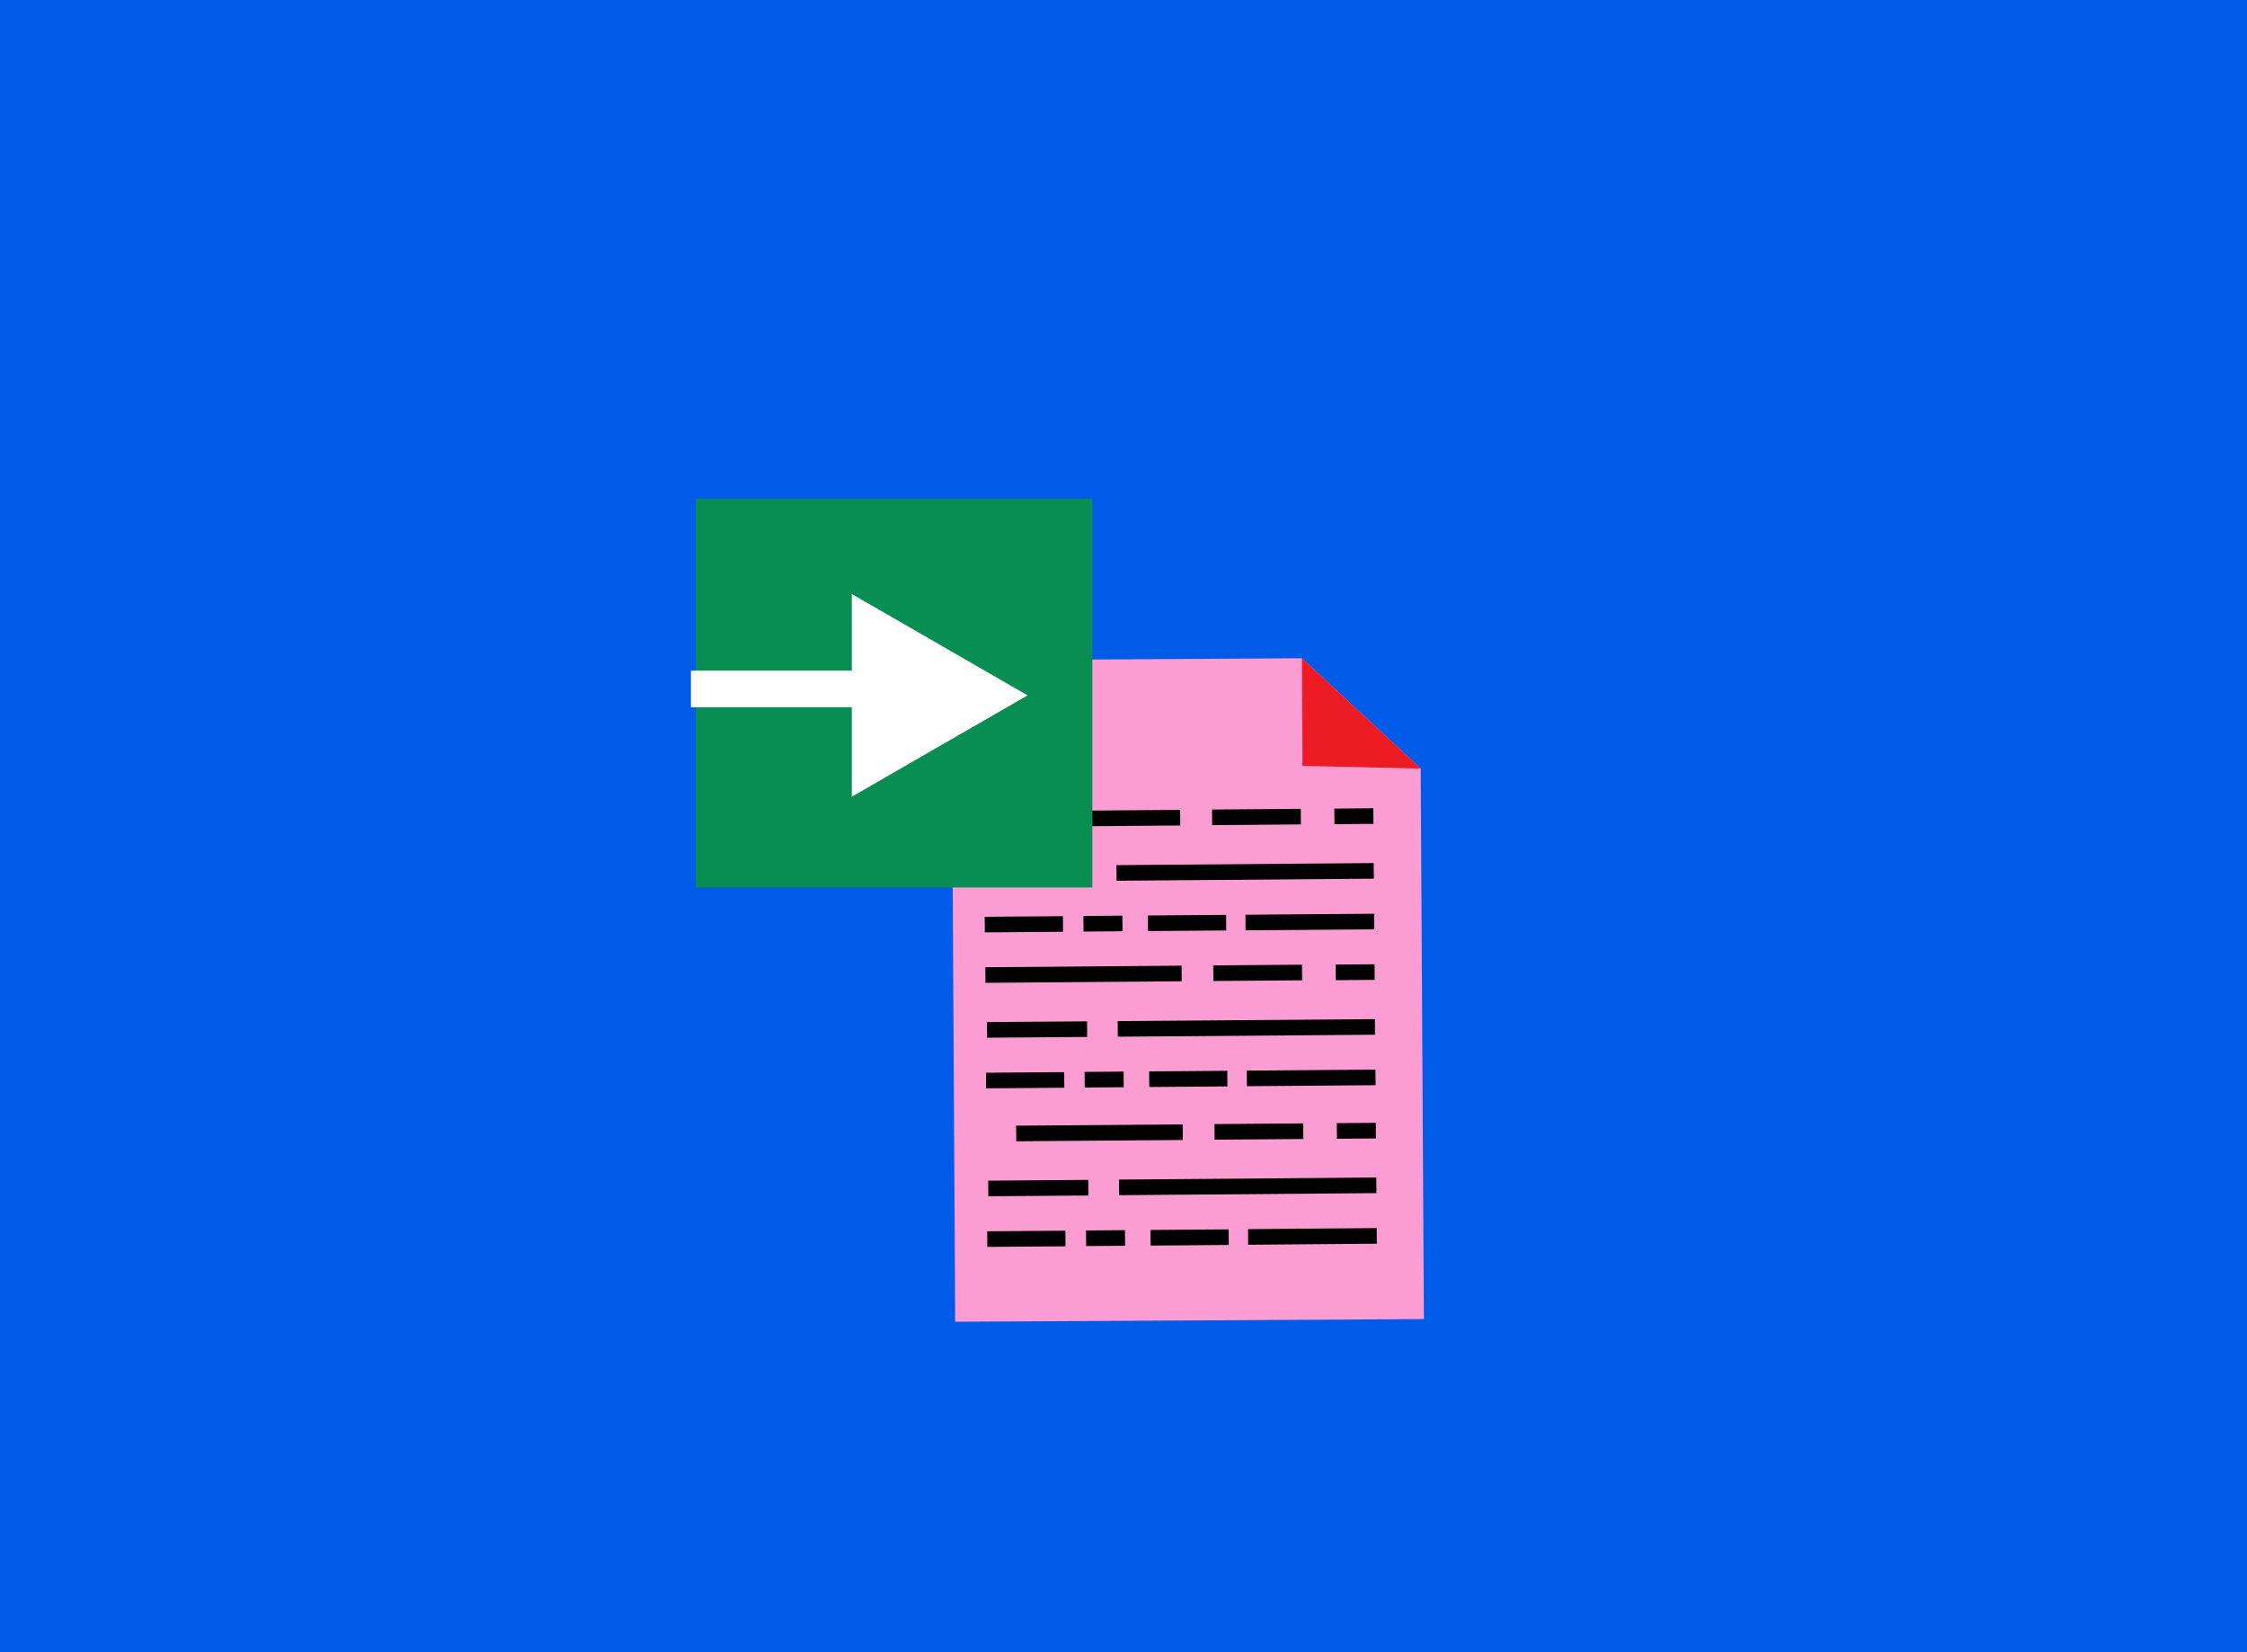 <svg width="374" height="275" viewBox="0 0 374 275" fill="none" xmlns="http://www.w3.org/2000/svg">
<rect width="374" height="275" fill="#005BE9"/>
<g clip-path="url(#clip0_109_6)">
<path d="M237 219.553L158.984 220L158.354 109.902L216.697 109.563L236.467 127.917L237 219.553Z" fill="#FB9DD2"/>
<path d="M216.697 109.563L236.467 127.917L216.794 127.482L216.697 109.563Z" fill="#ED1C24"/>
<path d="M196.427 134.799L163.776 135.05L163.796 137.649L196.447 137.399L196.427 134.799Z" fill="#020202"/>
<path d="M228.647 143.653L185.827 143.996L185.848 146.596L228.668 146.252L228.647 143.653Z" fill="#020202"/>
<path d="M216.504 134.622L201.734 134.74L201.755 137.34L216.525 137.221L216.504 134.622Z" fill="#020202"/>
<path d="M180.731 144.037L164.073 144.174L164.094 146.773L180.752 146.637L180.731 144.037Z" fill="#020202"/>
<path d="M228.582 134.529L222.093 134.583L222.114 137.182L228.603 137.129L228.582 134.529Z" fill="#020202"/>
<path d="M186.816 152.402L180.327 152.456L180.349 155.055L186.838 155.002L186.816 152.402Z" fill="#020202"/>
<path d="M176.914 152.492L163.9 152.592L163.92 155.191L176.934 155.092L176.914 152.492Z" fill="#020202"/>
<path d="M204.079 152.272L191.065 152.371L191.085 154.971L204.099 154.871L204.079 152.272Z" fill="#020202"/>
<path d="M228.715 152.083L207.298 152.247L207.318 154.846L228.735 154.682L228.715 152.083Z" fill="#020202"/>
<path d="M196.854 187.147L169.13 187.36L169.15 189.959L196.874 189.747L196.854 187.147Z" fill="#020202"/>
<path d="M229.08 195.988L186.26 196.332L186.281 198.931L229.101 198.588L229.08 195.988Z" fill="#020202"/>
<path d="M216.913 186.981L202.143 187.095L202.163 189.694L216.933 189.581L216.913 186.981Z" fill="#020202"/>
<path d="M181.138 196.384L164.479 196.512L164.499 199.111L181.158 198.983L181.138 196.384Z" fill="#020202"/>
<path d="M228.994 186.889L222.505 186.938L222.525 189.538L229.014 189.488L228.994 186.889Z" fill="#020202"/>
<path d="M187.246 204.75L180.757 204.803L180.779 207.403L187.268 207.349L187.246 204.75Z" fill="#020202"/>
<path d="M177.329 204.84L164.314 204.94L164.334 207.539L177.349 207.44L177.329 204.84Z" fill="#020202"/>
<path d="M204.506 204.62L191.492 204.719L191.512 207.319L204.526 207.219L204.506 204.62Z" fill="#020202"/>
<path d="M229.144 204.407L207.728 204.582L207.749 207.182L229.166 207.006L229.144 204.407Z" fill="#020202"/>
<path d="M196.666 160.727L164.003 160.989L164.024 163.588L196.687 163.326L196.666 160.727Z" fill="#020202"/>
<path d="M228.85 169.625L186.03 169.953L186.05 172.553L228.87 172.224L228.85 169.625Z" fill="#020202"/>
<path d="M216.712 160.566L201.942 160.685L201.963 163.284L216.733 163.166L216.712 160.566Z" fill="#020202"/>
<path d="M180.935 169.992L164.277 170.12L164.297 172.719L180.955 172.592L180.935 169.992Z" fill="#020202"/>
<path d="M228.791 160.497L222.302 160.547L222.322 163.146L228.811 163.096L228.791 160.497Z" fill="#020202"/>
<path d="M187.016 178.36L180.527 178.41L180.547 181.01L187.036 180.96L187.016 178.36Z" fill="#020202"/>
<path d="M177.126 178.448L164.111 178.548L164.131 181.148L177.146 181.048L177.126 178.448Z" fill="#020202"/>
<path d="M204.279 178.228L191.265 178.328L191.285 180.927L204.299 180.827L204.279 178.228Z" fill="#020202"/>
<path d="M228.938 178.027L207.522 178.191L207.542 180.791L228.958 180.626L228.938 178.027Z" fill="#020202"/>
<path d="M181.324 144.033L174.835 144.086L174.856 146.685L181.345 146.632L181.324 144.033Z" fill="#EB1C24"/>
<path d="M170.172 134.996L163.683 135.049L163.704 137.648L170.193 137.595L170.172 134.996Z" fill="#EB1C24"/>
<path d="M181.817 81.791H115.811V147.71H181.817V81.791Z" fill="#088E52"/>
<path d="M156.405 107.302L141.78 98.875V111.619H115V117.712H141.78V132.608L156.405 124.169L171.03 115.742L156.405 107.302Z" fill="white"/>
</g>
<defs>
<clipPath id="clip0_109_6">
<rect width="122" height="137" fill="white" transform="translate(115 83)"/>
</clipPath>
</defs>
</svg>
